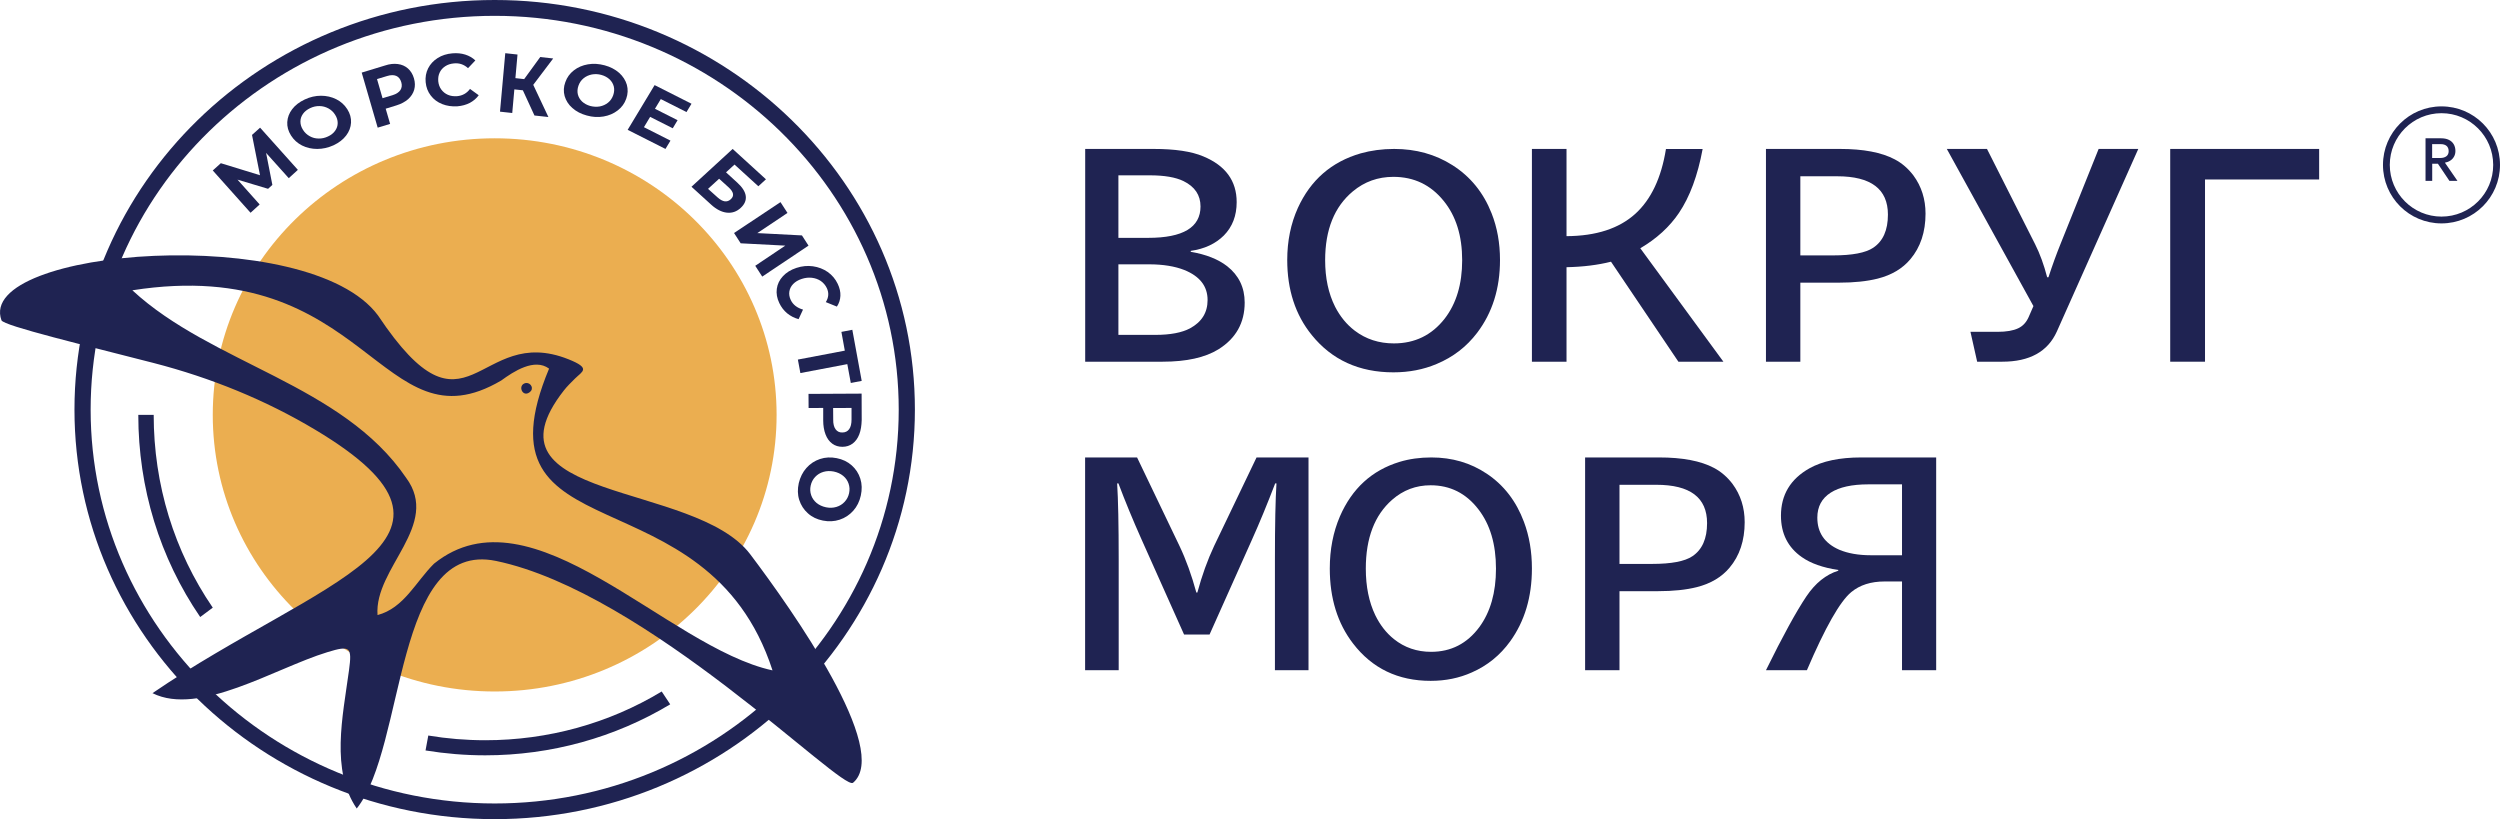 <svg width="235" height="77" viewBox="0 0 235 77" fill="none" xmlns="http://www.w3.org/2000/svg">
<path d="M46.5 77C24.718 77 7 59.73 7 38.5C7 17.27 24.718 0 46.5 0C68.282 0 86 17.27 86 38.5C86 59.73 68.282 77 46.5 77ZM46.5 1.489C25.558 1.489 8.52 18.096 8.52 38.508C8.52 58.919 25.558 75.526 46.5 75.526C67.442 75.526 84.48 58.919 84.48 38.508C84.48 18.096 67.442 1.489 46.5 1.489Z" fill="#1F2352"/>
<path d="M46.5 65C61.136 65 73 53.359 73 39C73 24.641 61.136 13 46.5 13C31.864 13 20 24.641 20 39C20 53.359 31.864 65 46.5 65Z" fill="#EBAE50"/>
<path d="M27.144 16.748L25.013 14.374L25.602 17.382L25.199 17.748L22.325 16.886L24.408 19.22L23.552 20L20 16.024L20.759 15.341L24.44 16.471L23.689 12.683L24.448 12L28 15.967L27.144 16.748Z" fill="#1F2352"/>
<path d="M29.82 14C29.302 14 28.826 13.892 28.391 13.676C27.956 13.453 27.613 13.144 27.354 12.734C27.095 12.324 26.978 11.906 27.003 11.475C27.028 11.043 27.179 10.64 27.463 10.266C27.747 9.892 28.14 9.59 28.642 9.353C29.143 9.115 29.653 9 30.171 9C30.69 9 31.166 9.108 31.601 9.324C32.035 9.54 32.386 9.856 32.646 10.266C32.905 10.676 33.022 11.094 32.997 11.532C32.972 11.964 32.821 12.367 32.537 12.741C32.253 13.115 31.86 13.417 31.358 13.655C30.848 13.885 30.338 14 29.82 14ZM31.5 12.295C31.659 12.072 31.743 11.835 31.743 11.568C31.743 11.302 31.668 11.043 31.5 10.784C31.342 10.525 31.124 10.331 30.865 10.187C30.606 10.05 30.33 9.971 30.029 9.971C29.728 9.964 29.436 10.029 29.152 10.165C28.867 10.302 28.642 10.475 28.483 10.698C28.324 10.921 28.24 11.158 28.24 11.425C28.24 11.691 28.316 11.95 28.483 12.209C28.642 12.468 28.859 12.662 29.118 12.806C29.377 12.95 29.653 13.022 29.954 13.022C30.255 13.029 30.547 12.964 30.832 12.827C31.116 12.698 31.342 12.518 31.5 12.295Z" fill="#1F2352"/>
<path d="M37.398 6.02C37.774 6.069 38.086 6.209 38.35 6.439C38.606 6.669 38.798 6.973 38.91 7.359C39.022 7.737 39.029 8.098 38.934 8.435C38.838 8.772 38.646 9.067 38.366 9.322C38.078 9.569 37.718 9.766 37.27 9.905L36.255 10.217L36.671 11.647L35.503 12L34 6.825L36.183 6.159C36.615 6.012 37.023 5.971 37.398 6.02ZM37.638 8.468C37.774 8.254 37.806 8.008 37.718 7.72C37.63 7.433 37.478 7.236 37.254 7.137C37.023 7.038 36.735 7.038 36.391 7.145L35.439 7.433L35.959 9.232L36.911 8.944C37.254 8.837 37.502 8.673 37.638 8.468Z" fill="#1F2352"/>
<path d="M41.559 9.781C41.119 9.605 40.763 9.341 40.492 8.981C40.214 8.622 40.059 8.211 40.013 7.734C39.967 7.258 40.044 6.825 40.245 6.422C40.446 6.026 40.748 5.703 41.142 5.454C41.536 5.204 42 5.058 42.518 5.014C42.959 4.977 43.361 5.014 43.732 5.131C44.103 5.248 44.42 5.432 44.683 5.681L43.995 6.407C43.616 6.062 43.175 5.908 42.665 5.96C42.348 5.989 42.077 6.077 41.846 6.231C41.614 6.385 41.436 6.583 41.327 6.825C41.212 7.067 41.173 7.338 41.196 7.639C41.227 7.94 41.32 8.197 41.482 8.417C41.644 8.637 41.853 8.805 42.108 8.915C42.364 9.025 42.65 9.062 42.967 9.04C43.469 8.996 43.879 8.769 44.18 8.358L45 8.952C44.783 9.253 44.505 9.487 44.165 9.671C43.825 9.847 43.431 9.957 42.99 9.993C42.472 10.023 42 9.957 41.559 9.781Z" fill="#1F2352"/>
<path d="M49.149 8.487L48.349 8.403L48.151 10.622L47 10.496L47.495 5L48.646 5.126L48.448 7.345L49.271 7.437L50.781 5.361L52 5.496L50.125 7.975L51.55 11L50.239 10.857L49.149 8.487Z" fill="#1F2352"/>
<path d="M53.8 10.151C53.434 9.831 53.2 9.452 53.075 9.03C52.959 8.601 52.975 8.164 53.142 7.72C53.3 7.269 53.567 6.906 53.942 6.614C54.317 6.323 54.758 6.134 55.267 6.047C55.775 5.96 56.3 5.996 56.841 6.141C57.383 6.287 57.833 6.527 58.199 6.847C58.557 7.167 58.799 7.546 58.924 7.968C59.041 8.397 59.024 8.834 58.866 9.278C58.708 9.729 58.441 10.093 58.058 10.384C57.683 10.675 57.241 10.864 56.733 10.951C56.225 11.039 55.7 11.009 55.158 10.857C54.617 10.711 54.167 10.478 53.8 10.151ZM56.383 10.005C56.675 9.947 56.933 9.831 57.158 9.649C57.383 9.467 57.541 9.234 57.641 8.95C57.741 8.666 57.758 8.397 57.699 8.135C57.633 7.873 57.499 7.648 57.299 7.459C57.091 7.269 56.841 7.131 56.533 7.044C56.225 6.956 55.925 6.949 55.633 7C55.342 7.058 55.083 7.175 54.858 7.357C54.633 7.539 54.475 7.771 54.375 8.055C54.275 8.339 54.258 8.608 54.317 8.87C54.383 9.132 54.517 9.358 54.717 9.547C54.925 9.736 55.175 9.874 55.483 9.962C55.791 10.042 56.091 10.056 56.383 10.005Z" fill="#1F2352"/>
<path d="M63.024 13.219L62.554 14L59 12.204L61.534 8L65 9.752L64.53 10.533L62.115 9.314L61.566 10.226L63.693 11.299L63.239 12.058L61.112 10.985L60.53 11.956L63.024 13.219Z" fill="#1F2352"/>
<path d="M68.87 14L72 16.854L71.284 17.508L69.045 15.469L68.246 16.199L69.32 17.181C69.786 17.607 70.052 18.026 70.102 18.429C70.152 18.832 69.994 19.205 69.628 19.54C69.245 19.898 68.804 20.043 68.321 19.989C67.838 19.936 67.339 19.685 66.84 19.228L65 17.554L68.87 14ZM67.464 18.566C67.697 18.772 67.913 18.893 68.121 18.924C68.329 18.954 68.529 18.886 68.696 18.726C69.037 18.414 68.97 18.049 68.496 17.615L67.597 16.801L66.556 17.752L67.464 18.566Z" fill="#1F2352"/>
<path d="M73.366 19L74.023 20.016L71.191 21.911L75.383 22.129L76 23.089L71.65 26L70.993 24.984L73.817 23.089L69.625 22.871L69 21.903L73.366 19Z" fill="#1F2352"/>
<path d="M73.02 27.147C73.081 26.705 73.272 26.307 73.593 25.966C73.914 25.619 74.33 25.358 74.859 25.184C75.388 25.01 75.909 24.959 76.421 25.032C76.933 25.104 77.401 25.285 77.809 25.568C78.217 25.858 78.529 26.227 78.746 26.683C78.928 27.067 79.015 27.444 78.998 27.806C78.981 28.168 78.876 28.508 78.668 28.82L77.627 28.399C77.896 27.965 77.931 27.523 77.722 27.081C77.592 26.806 77.401 26.589 77.159 26.415C76.915 26.249 76.629 26.147 76.317 26.111C76.004 26.075 75.683 26.111 75.354 26.22C75.024 26.328 74.764 26.488 74.564 26.69C74.365 26.893 74.243 27.132 74.2 27.393C74.156 27.654 74.2 27.922 74.33 28.197C74.538 28.639 74.929 28.943 75.484 29.102L75.067 30C74.66 29.891 74.304 29.703 73.992 29.45C73.679 29.189 73.436 28.87 73.254 28.486C73.037 28.037 72.959 27.588 73.02 27.147Z" fill="#1F2352"/>
<path d="M79.975 36L79.647 34.228L75.235 35.067L75 33.8L79.412 32.961L79.092 31.197L80.118 31L81 35.803L79.975 36Z" fill="#1F2352"/>
<path d="M80.772 40.829C80.628 41.205 80.416 41.493 80.15 41.694C79.877 41.895 79.558 42 79.187 42C78.823 42 78.504 41.904 78.231 41.703C77.957 41.502 77.745 41.213 77.601 40.837C77.457 40.462 77.381 40.025 77.381 39.509V38.346L76.008 38.355L76 37.026L80.992 37L81 39.491C80.985 40.007 80.916 40.453 80.772 40.829ZM78.542 40.348C78.694 40.558 78.906 40.663 79.179 40.654C79.46 40.654 79.672 40.549 79.824 40.339C79.976 40.129 80.044 39.823 80.044 39.43V38.346L78.314 38.355L78.322 39.439C78.314 39.832 78.39 40.138 78.542 40.348Z" fill="#1F2352"/>
<path d="M75.802 43.991C76.152 43.591 76.582 43.316 77.072 43.149C77.571 42.982 78.096 42.957 78.648 43.066C79.2 43.174 79.672 43.399 80.058 43.741C80.443 44.083 80.715 44.499 80.872 45C81.03 45.5 81.038 46.025 80.916 46.584C80.793 47.142 80.557 47.617 80.207 48.009C79.856 48.401 79.436 48.684 78.928 48.851C78.429 49.018 77.904 49.043 77.352 48.934C76.8 48.826 76.328 48.601 75.942 48.251C75.557 47.909 75.285 47.484 75.128 46.992C74.97 46.5 74.962 45.975 75.084 45.416C75.216 44.866 75.452 44.383 75.802 43.991ZM76.249 46.542C76.345 46.825 76.511 47.067 76.757 47.276C77.002 47.476 77.291 47.609 77.641 47.684C77.991 47.759 78.315 47.742 78.622 47.651C78.928 47.559 79.182 47.401 79.392 47.175C79.602 46.95 79.743 46.684 79.813 46.367C79.883 46.05 79.865 45.75 79.769 45.467C79.672 45.183 79.506 44.933 79.261 44.733C79.016 44.533 78.727 44.399 78.376 44.324C78.026 44.258 77.702 44.266 77.396 44.358C77.089 44.449 76.835 44.608 76.625 44.833C76.415 45.058 76.275 45.325 76.205 45.642C76.135 45.958 76.152 46.258 76.249 46.542Z" fill="#1F2352"/>
<path d="M45.609 71C43.723 71 41.838 70.843 40 70.543L40.259 69.14C42.011 69.433 43.818 69.582 45.617 69.582C51.508 69.582 57.242 68 62.199 65L63 66.207C57.792 69.335 51.783 71 45.609 71Z" fill="#1F2352"/>
<path d="M18.819 58C15.011 52.428 13 45.864 13 39H14.447C14.447 45.547 16.367 51.809 20 57.12L18.819 58Z" fill="#1F2352"/>
<path d="M102 14H108.434C110.447 14 112 14.231 113.109 14.7C115.201 15.567 116.247 16.998 116.247 19.002C116.247 20.282 115.843 21.324 115.043 22.135C114.258 22.915 113.22 23.4 111.929 23.582V23.67C113.371 23.916 114.512 24.37 115.352 25.022C116.445 25.881 117 27.026 117 28.441C117 30.342 116.176 31.813 114.528 32.839C113.276 33.61 111.532 34 109.282 34H102.008V14H102ZM105.13 16.473V22.358H107.927C111.208 22.358 112.848 21.372 112.848 19.408C112.848 18.342 112.317 17.547 111.247 17.022C110.51 16.664 109.456 16.481 108.078 16.481H105.13V16.473ZM105.13 24.847V31.479H108.601C110.003 31.479 111.089 31.272 111.857 30.867C112.959 30.27 113.513 29.388 113.513 28.203C113.513 26.907 112.784 25.968 111.326 25.38C110.439 25.03 109.33 24.847 108.014 24.847H105.13Z" fill="#1F2352"/>
<path d="M131.049 14C133.107 14 134.93 14.51 136.525 15.523C138.217 16.592 139.446 18.108 140.211 20.054C140.74 21.393 141 22.853 141 24.44C141 27.12 140.284 29.393 138.852 31.283C137.851 32.599 136.582 33.572 135.052 34.21C133.807 34.737 132.456 35 130.984 35C127.753 35 125.19 33.828 123.303 31.491C121.765 29.593 121 27.24 121 24.44C121 22.654 121.334 21.019 122.001 19.543C123.197 16.927 125.158 15.212 127.908 14.415C128.876 14.144 129.926 14 131.049 14ZM130.976 16.624C129.527 16.624 128.258 17.079 127.168 17.988C125.435 19.431 124.564 21.585 124.564 24.456C124.564 26.131 124.873 27.591 125.5 28.835C125.972 29.752 126.582 30.502 127.347 31.084C128.396 31.881 129.625 32.28 131.024 32.28C132.993 32.28 134.588 31.507 135.801 29.951C136.891 28.54 137.444 26.713 137.444 24.464C137.444 22.167 136.867 20.309 135.703 18.881C134.483 17.374 132.912 16.624 130.976 16.624Z" fill="#1F2352"/>
<path d="M144 14H147.253V22.199C150.038 22.183 152.193 21.483 153.726 20.091C155.204 18.747 156.164 16.72 156.6 14.008H160.047C159.587 16.497 158.844 18.501 157.819 20.02C156.931 21.332 155.72 22.437 154.187 23.336L162 34H157.77L151.434 24.6C150.207 24.91 148.819 25.085 147.253 25.117V34H144V14Z" fill="#1F2352"/>
<path d="M166 14H172.959C175.156 14 176.868 14.326 178.102 14.979C178.787 15.336 179.368 15.846 179.854 16.482C180.618 17.516 181 18.718 181 20.086C181 21.812 180.522 23.244 179.575 24.366C178.834 25.249 177.815 25.854 176.51 26.188C175.506 26.442 174.288 26.57 172.863 26.57H169.232V34H166V14ZM169.232 16.57V24.008H172.298C174.105 24.008 175.371 23.769 176.088 23.284C177.003 22.671 177.465 21.637 177.465 20.173C177.465 17.771 175.873 16.57 172.696 16.57H169.232Z" fill="#1F2352"/>
<path d="M183 14H186.777L191.297 22.95C191.755 23.857 192.131 24.899 192.433 26.061H192.556C192.916 24.947 193.3 23.897 193.692 22.926L197.272 14H201L193.341 31.168C192.49 33.053 190.782 34 188.215 34H185.853L185.223 31.192H187.766C188.599 31.192 189.245 31.08 189.711 30.858C190.153 30.651 190.471 30.301 190.692 29.808L191.142 28.773L183 14Z" fill="#1F2352"/>
<path d="M204 14H218V16.871H207.271V34H204V14Z" fill="#1F2352"/>
<path d="M102 43H106.885L110.873 51.321C111.487 52.61 112.012 54.066 112.456 55.697H112.552C112.988 54.082 113.513 52.626 114.127 51.321L118.115 43H123V63H119.843V52.554C119.843 49.293 119.892 46.922 119.988 45.442H119.867C119.116 47.399 118.39 49.166 117.687 50.725L113.699 59.643H111.301L107.313 50.725C106.489 48.879 105.762 47.113 105.133 45.442H105.012C105.108 46.978 105.157 49.348 105.157 52.554V63H102V43Z" fill="#1F2352"/>
<path d="M134.546 43C136.502 43 138.234 43.51 139.749 44.523C141.356 45.592 142.524 47.108 143.25 49.054C143.753 50.394 144 51.853 144 53.44C144 56.12 143.32 58.393 141.959 60.283C141.009 61.599 139.803 62.572 138.349 63.21C137.167 63.737 135.884 64 134.485 64C131.416 64 128.981 62.828 127.188 60.491C125.727 58.593 125 56.24 125 53.44C125 51.654 125.317 50.019 125.951 48.543C127.087 45.927 128.95 44.212 131.563 43.415C132.482 43.136 133.48 43 134.546 43ZM134.477 45.616C133.101 45.616 131.895 46.071 130.859 46.98C129.213 48.423 128.386 50.577 128.386 53.448C128.386 55.123 128.679 56.583 129.275 57.827C129.723 58.744 130.303 59.494 131.029 60.076C132.026 60.873 133.194 61.272 134.523 61.272C136.394 61.272 137.909 60.499 139.061 58.943C140.096 57.532 140.622 55.705 140.622 53.456C140.622 51.159 140.073 49.301 138.968 47.873C137.808 46.366 136.309 45.616 134.477 45.616Z" fill="#1F2352"/>
<path d="M149 43H155.959C158.156 43 159.868 43.326 161.102 43.978C161.787 44.337 162.368 44.846 162.854 45.482C163.618 46.516 164 47.718 164 49.086C164 50.812 163.522 52.244 162.575 53.366C161.834 54.249 160.815 54.854 159.51 55.188C158.506 55.442 157.288 55.57 155.863 55.57H152.232V63H149V43ZM152.232 45.57V53.008H155.298C157.105 53.008 158.371 52.769 159.088 52.284C160.003 51.671 160.465 50.637 160.465 49.173C160.465 46.771 158.873 45.57 155.696 45.57H152.232Z" fill="#1F2352"/>
<path d="M182 43.008V63H178.789V54.658H177.155C175.865 54.658 174.821 54.992 174.016 55.66C172.964 56.527 171.57 58.976 169.849 63H166C167.578 59.795 168.845 57.481 169.801 56.058C170.645 54.809 171.641 54.006 172.797 53.648V53.577C171.347 53.362 170.207 52.956 169.371 52.368C168.064 51.453 167.41 50.157 167.41 48.471C167.41 46.515 168.303 45.028 170.08 44.026C171.299 43.342 172.916 43 174.948 43H182V43.008ZM178.789 45.529H175.626C174.08 45.529 172.9 45.791 172.088 46.308C171.251 46.841 170.829 47.62 170.829 48.662C170.829 50.07 171.514 51.072 172.892 51.676C173.705 52.018 174.693 52.193 175.865 52.193H178.789V45.529Z" fill="#1F2352"/>
<path d="M80.186 73.581C79.105 74.385 60.785 55.674 46.63 52.729C36.986 50.72 38.187 70.157 33.533 76C31.074 72.398 32.212 67.39 32.804 63.016C33.101 60.829 32.94 60.636 30.762 61.308C25.819 62.823 18.73 67.352 14.332 65.157C30.025 54.445 47.079 50.836 29.64 40.402C24.938 37.589 19.811 35.51 14.46 34.126C8.156 32.496 0.322 30.625 0.138 30.108C-2.329 23.337 29.079 20.872 35.544 29.667C44.027 42.38 44.836 30.324 53.455 33.779C55.578 34.629 54.737 34.907 54.056 35.579C53.695 35.943 53.319 36.298 53.007 36.7C44.772 47.219 65.311 45.217 70.517 52.095C74.49 57.351 83.791 70.551 80.186 73.581ZM72.616 63.016C66.44 43.973 44.171 52.459 51.613 34.652C50.243 33.632 48.28 34.915 47.119 35.765C35.784 42.442 34.623 23.824 12.442 27.287C19.924 34.211 32.171 36.105 38.171 44.908C41.471 49.359 35.159 53.378 35.488 57.815C37.971 57.165 39.1 54.661 40.799 52.984C50.011 45.565 62.667 60.852 72.616 63.016Z" fill="#1F2352"/>
<path d="M49.293 36.043C49.298 36.043 49.304 36.037 49.309 36.037C49.751 35.858 50.193 36.368 49.911 36.749C49.845 36.839 49.751 36.906 49.641 36.957C49.072 37.209 48.718 36.284 49.293 36.043Z" fill="#1F2352"/>
<path d="M229.5 10C226.466 10 224 12.458 224 15.5C224 18.542 226.458 21 229.5 21C232.534 21 235 18.542 235 15.5C235 12.458 232.542 10 229.5 10ZM229.5 20.36C226.821 20.36 224.64 18.179 224.64 15.5C224.64 12.821 226.821 10.64 229.5 10.64C232.179 10.64 234.36 12.821 234.36 15.5C234.368 18.179 232.187 20.36 229.5 20.36Z" fill="#1F2352"/>
<path d="M228 17V13H229.482C229.758 13 229.991 13.05 230.188 13.144C230.386 13.238 230.541 13.375 230.647 13.555C230.753 13.735 230.809 13.944 230.809 14.189C230.809 14.384 230.767 14.564 230.682 14.715C230.598 14.867 230.485 14.996 230.336 15.09C230.188 15.191 230.012 15.256 229.821 15.292L231 17H230.245L229.165 15.393H228.628V17H228ZM228.621 14.852H229.369C229.624 14.852 229.821 14.795 229.962 14.687C230.104 14.578 230.174 14.42 230.174 14.211C230.174 14.002 230.111 13.836 229.984 13.721C229.856 13.605 229.666 13.548 229.419 13.548H228.621V14.852Z" fill="#1F2352"/>
</svg>
